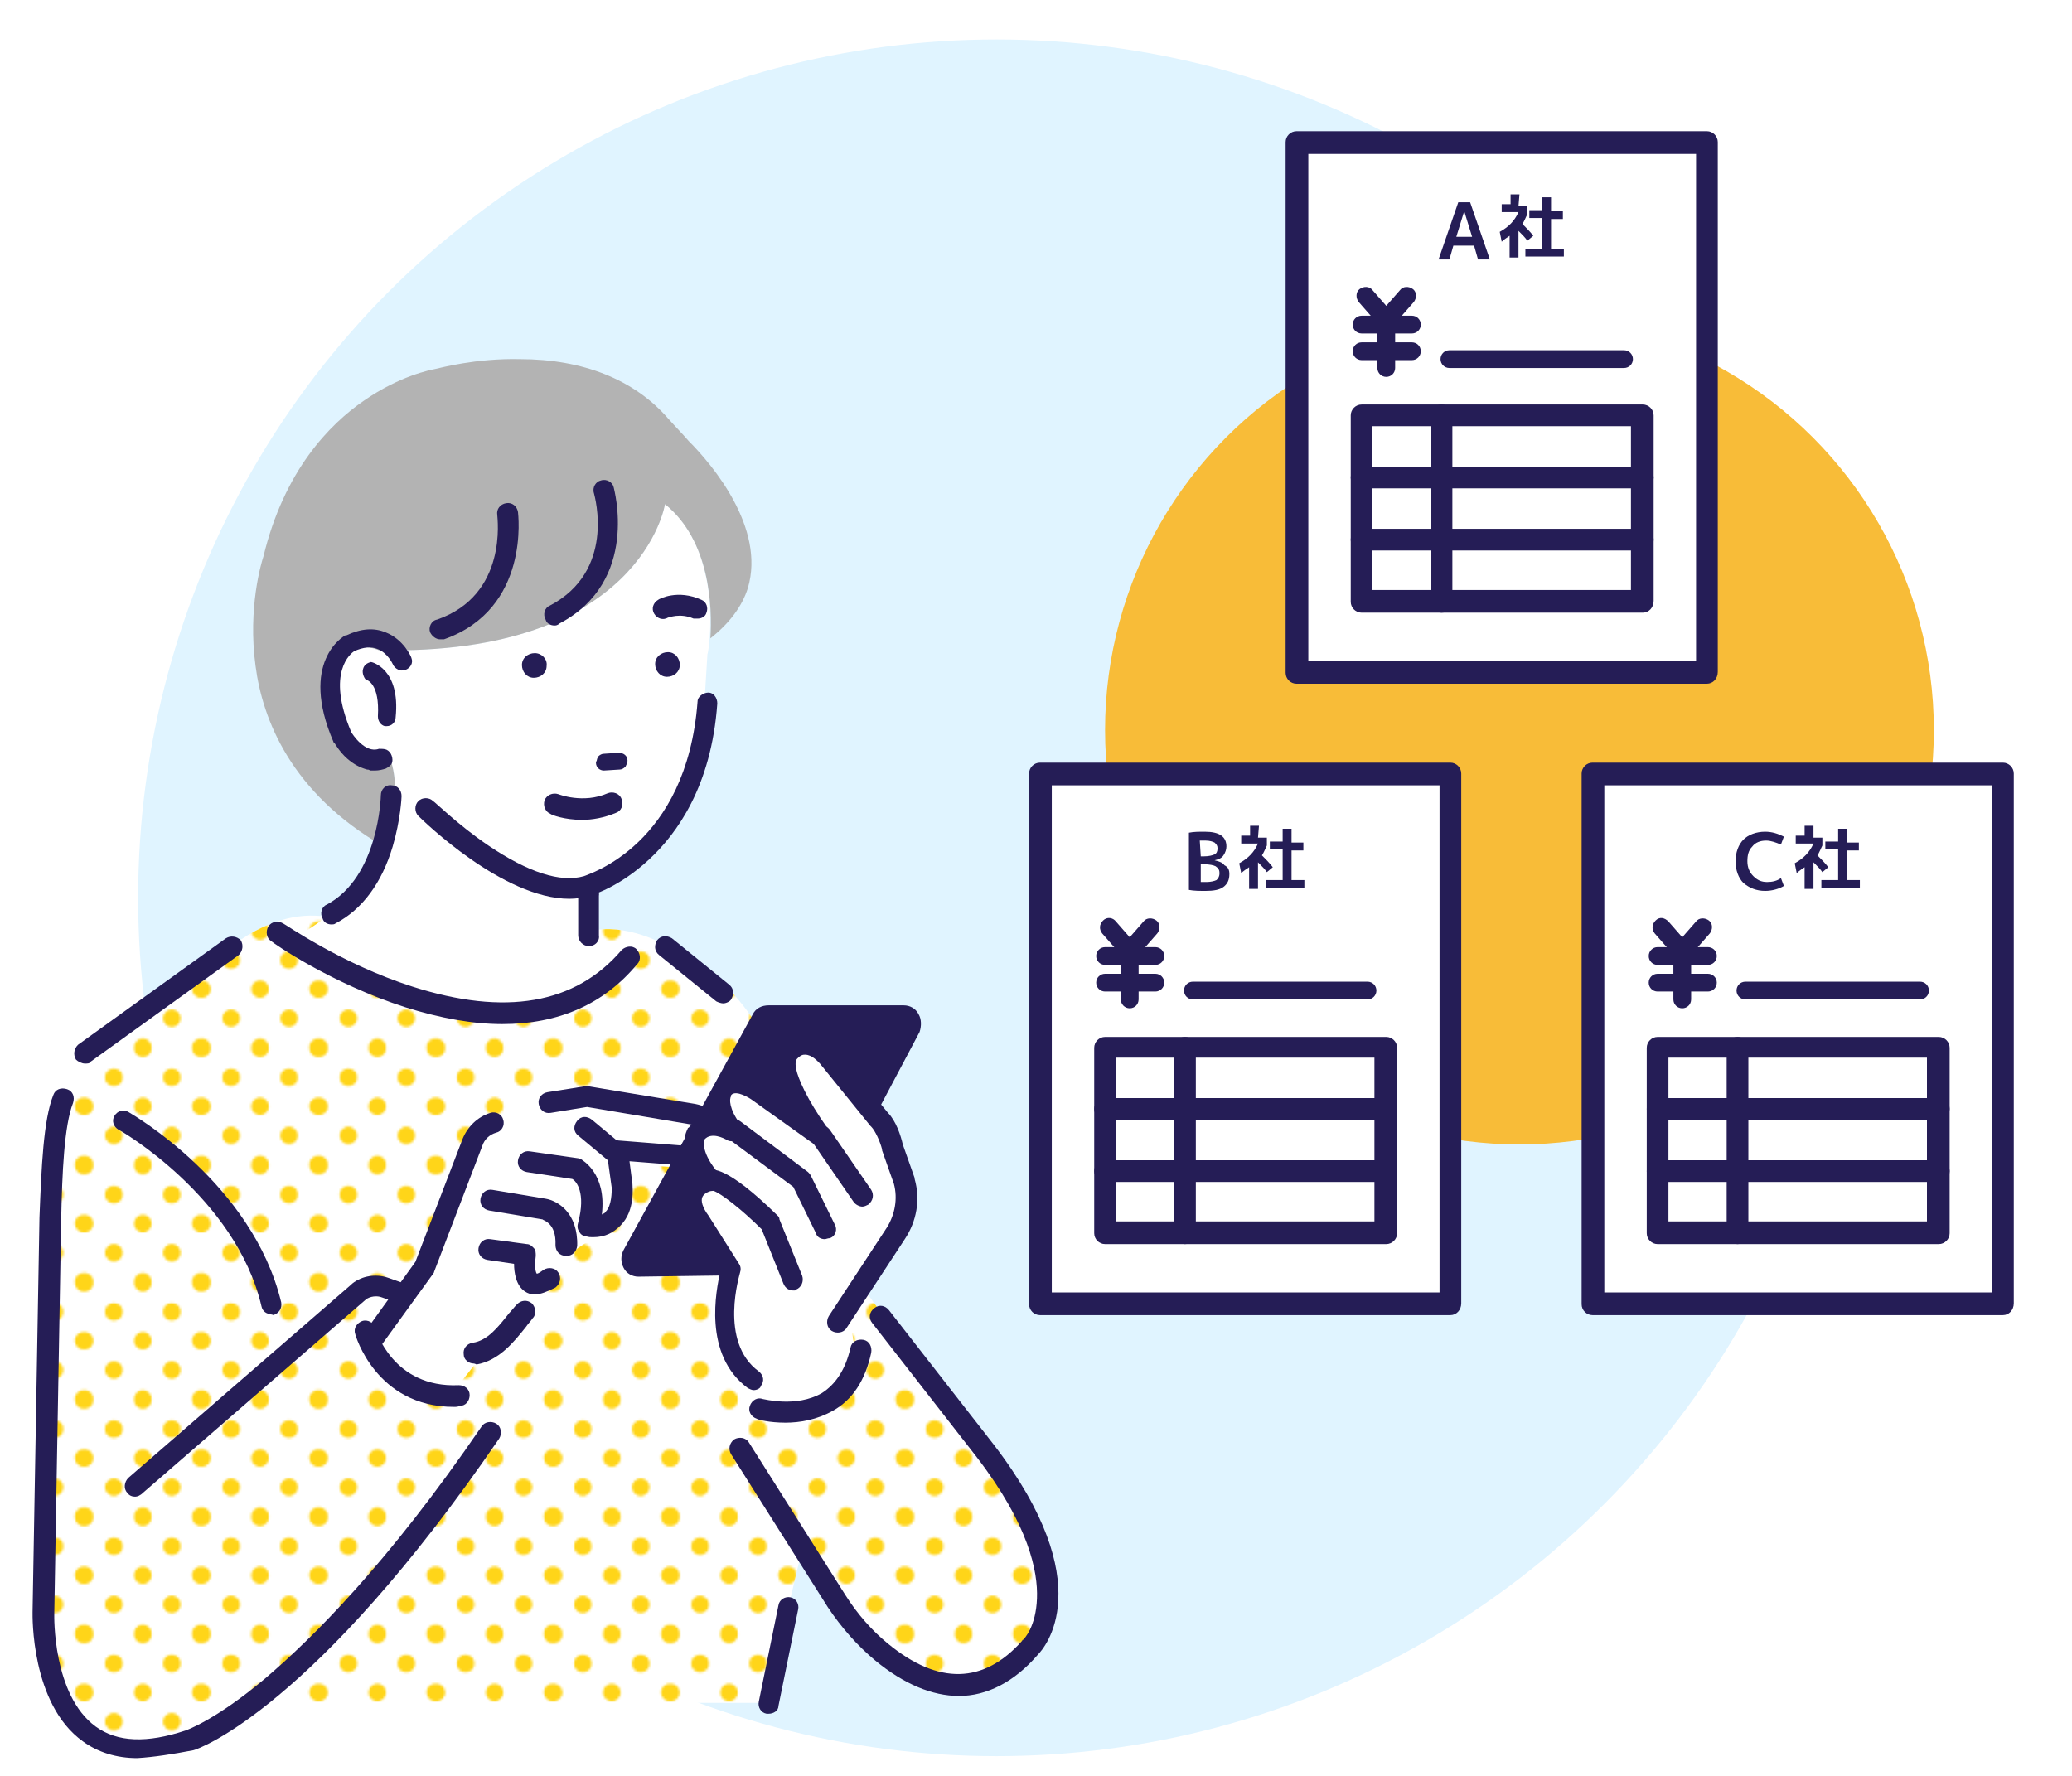 <?xml version="1.0" encoding="utf-8"?>
<!-- Generator: Adobe Illustrator 28.1.0, SVG Export Plug-In . SVG Version: 6.00 Build 0)  -->
<svg version="1.1" id="_レイヤー_2" xmlns="http://www.w3.org/2000/svg" xmlns:xlink="http://www.w3.org/1999/xlink" x="0px"
	 y="0px" viewBox="0 0 210 180" style="enable-background:new 0 0 210 180;" xml:space="preserve">
<style type="text/css">
	.st0{fill:none;}
	.st1{fill:#FFD519;}
	.st2{fill:#E0F4FF;}
	.st3{fill:#FFFFFF;}
	.st4{fill:url(#SVGID_1_);}
	.st5{fill:#B3B3B3;}
	.st6{fill:#251D56;}
	.st7{fill:#231815;}
	.st8{fill:#F8BC38;}
	.st9{enable-background:new    ;}
</style>
<pattern  y="180" width="50.5" height="50.5" patternUnits="userSpaceOnUse" id="Unnamed_Pattern_21" viewBox="29 -54.3 50.5 50.5" style="overflow:visible;">
	<g>
		<rect x="29" y="-54.3" class="st0" width="50.5" height="50.5"/>
		<path class="st1" d="M79.5,0c2.1,0,3.8-1.7,3.8-3.8c0-2.1-1.7-3.8-3.8-3.8c-2.1,0-3.8,1.7-3.8,3.8C75.8-1.7,77.4,0,79.5,0z"/>
		<path class="st1" d="M54.3,0c2.1,0,3.8-1.7,3.8-3.8c0-2.1-1.7-3.8-3.8-3.8c-2.1,0-3.8,1.7-3.8,3.8C50.5-1.7,52.2,0,54.3,0z"/>
		<path class="st1" d="M29,0c2.1,0,3.8-1.7,3.8-3.8c0-2.1-1.7-3.8-3.8-3.8c-2.1,0-3.8,1.7-3.8,3.8C25.3-1.7,26.9,0,29,0z"/>
		<path class="st1" d="M79.5-25.3c2.1,0,3.8-1.7,3.8-3.8c0-2.1-1.7-3.8-3.8-3.8c-2.1,0-3.8,1.7-3.8,3.8
			C75.8-26.9,77.4-25.3,79.5-25.3z"/>
		<path class="st1" d="M54.3-25.3c2.1,0,3.8-1.7,3.8-3.8c0-2.1-1.7-3.8-3.8-3.8c-2.1,0-3.8,1.7-3.8,3.8
			C50.5-26.9,52.2-25.3,54.3-25.3z"/>
		<path class="st1" d="M29-25.3c2.1,0,3.8-1.7,3.8-3.8c0-2.1-1.7-3.8-3.8-3.8c-2.1,0-3.8,1.7-3.8,3.8C25.3-26.9,26.9-25.3,29-25.3z"
			/>
		<path class="st1" d="M79.5-50.5c2.1,0,3.8-1.7,3.8-3.8c0-2.1-1.7-3.8-3.8-3.8c-2.1,0-3.8,1.7-3.8,3.8
			C75.8-52.2,77.4-50.5,79.5-50.5z"/>
		<path class="st1" d="M54.3-50.5c2.1,0,3.8-1.7,3.8-3.8c0-2.1-1.7-3.8-3.8-3.8c-2.1,0-3.8,1.7-3.8,3.8
			C50.5-52.2,52.2-50.5,54.3-50.5z"/>
		<path class="st1" d="M29-50.5c2.1,0,3.8-1.7,3.8-3.8c0-2.1-1.7-3.8-3.8-3.8c-2.1,0-3.8,1.7-3.8,3.8C25.3-52.2,26.9-50.5,29-50.5z"
			/>
		<path class="st1" d="M3.8-50.5c2.1,0,3.8-1.7,3.8-3.8c0-2.1-1.7-3.8-3.8-3.8c-2.1,0-3.8,1.7-3.8,3.8C0-52.2,1.7-50.5,3.8-50.5z"/>
		<path class="st1" d="M3.8-54.3"/>
		<path class="st1" d="M41.7-12.6c2.1,0,3.8-1.7,3.8-3.8s-1.7-3.8-3.8-3.8c-2.1,0-3.8,1.7-3.8,3.8S39.6-12.6,41.7-12.6z"/>
		<path class="st1" d="M66.9-12.6c2.1,0,3.8-1.7,3.8-3.8s-1.7-3.8-3.8-3.8c-2.1,0-3.8,1.7-3.8,3.8S64.8-12.6,66.9-12.6z"/>
		<circle class="st1" cx="41.7" cy="-41.7" r="3.8"/>
		<circle class="st1" cx="66.9" cy="-41.7" r="3.8"/>
		<path class="st1" d="M16.4-37.9c2.1,0,3.8-1.7,3.8-3.8s-1.7-3.8-3.8-3.8c-2.1,0-3.8,1.7-3.8,3.8S14.3-37.9,16.4-37.9z"/>
		<path class="st1" d="M16.4-41.7"/>
	</g>
</pattern>
<g id="_コンテンツ系">
	<circle class="st2" cx="101" cy="91" r="87"/>
	<g>
		<path class="st3" d="M36.4,94.2c0,0-5.9-4.6-14.4,2.9l-11.1,7.5c0,0-5.6,3.3-5.6,14.1l-1,33c0,0-4.6,35.3,18,22.2l2.9-1.3h52.4
			l3.8-16l5.9,8.8c0,0,6.9,8.2,14.7,3.3c0,0,8.8-3.6,1.3-16.3l-17-23.5c0,0-3.9-19.3-12.1-28.3c0,0-8.8-8.8-15.7-5.8L36.4,94.2
			L36.4,94.2z"/>
		<pattern  id="SVGID_1_" xlink:href="#Unnamed_Pattern_21" patternTransform="matrix(0.233 0 0 0.233 -6229.972 -6958.51)">
		</pattern>
		<path class="st4" d="M36.4,94.2c0,0-5.9-4.6-14.4,2.9l-11.1,7.5c0,0-5.6,3.3-5.6,14.1l-1,33c0,0-4.6,35.3,18,22.2l2.9-1.3h52.4
			l3.8-16l5.9,8.8c0,0,6.9,8.2,14.7,3.3c0,0,8.8-3.6,1.3-16.3l-17-23.5c0,0-3.9-19.3-12.1-28.3c0,0-8.8-8.8-15.7-5.8L36.4,94.2
			L36.4,94.2z"/>
		<path class="st3" d="M67.4,51.1c0,0-2.4,15.4-29,14.8c0,0-6-2.6-4.6,6.5c0,0,1.3,6.1,5.9,5c0,0,3.4,10.2-10.1,17.8
			c0,0,20.8,15.1,34.9,1.2c0,0-7.5,0.8-4.8-6.6c0,0,8.8-2.7,11.5-15.4l0.5-8.1C71.8,66.3,73.5,56,67.4,51.1L67.4,51.1z"/>
		<path class="st5" d="M69.8,44.7c-0.6-0.7-1.3-1.4-2.1-2.3c-3.4-3.9-8.6-6-15-6c-4.5-0.1-8.1,0.9-8.6,1s-3.6,0.7-7.2,3.2
			c-3.5,2.4-8.1,7.1-10.2,15.8c-0.2,0.6-1.6,5.2-0.8,11.1c0.7,5.4,3.6,12.9,13,18.3c2-4.6,0.8-8.4,0.8-8.4c-4.6,1.1-5.9-5-5.9-5
			c-1.5-9.1,4.6-6.5,4.6-6.5c26.6,0.6,29-14.8,29-14.8c4.6,3.7,4.8,10.5,4.6,13.6c1.9-1.5,3.2-3.2,3.8-5.1
			C77.6,53.5,72.2,47.1,69.8,44.7L69.8,44.7z"/>
		<path class="st6" d="M97.2,171.9c-2.7,0-5.6-1.2-8.5-3.6c-1.8-1.5-3.4-3.3-4.8-5.4l-9.8-15.5c-0.3-0.5-0.2-1.1,0.3-1.5
			c0.5-0.3,1.2-0.2,1.5,0.3l9.8,15.5c1.2,1.9,2.7,3.6,4.3,4.9c5.1,4.2,9.7,4.1,13.6-0.3c0,0,0-0.1,0.1-0.1c0.1-0.1,1.3-1.3,1.4-4.2
			c0.1-2.7-0.8-7.4-6.1-14.3l-10.6-13.6c-0.4-0.5-0.3-1.1,0.2-1.5s1.1-0.3,1.5,0.2l10.6,13.6c10.9,14.2,5.1,20.7,4.5,21.3
			C102.8,170.5,100,171.9,97.2,171.9L97.2,171.9z"/>
		<g>
			<path class="st6" d="M41.7,66.7L41.7,66.7c0-0.1-0.8-1.9-2.6-2.6c-1.2-0.5-2.5-0.4-4,0.3c0,0,0,0-0.1,0
				c-0.2,0.1-4.7,2.7-1.2,10.8c0,0,0,0.1,0.1,0.1c0,0,0.5,0.9,1.3,1.6c0.7,0.6,1.3,0.9,2,1.1c0.1,0,0.2,0,0.3,0.1c0.2,0,0.3,0,0.5,0
				c0.4,0,0.8-0.1,1.1-0.2c0.2-0.1,0.5-0.3,0.6-0.5s0.1-0.5,0-0.8s-0.3-0.5-0.5-0.6s-0.5-0.1-0.8-0.1c-1.4,0.5-2.7-1.5-2.8-1.7
				c-2.6-6.1,0-8,0.3-8.2c0.9-0.4,1.7-0.5,2.4-0.2c1,0.4,1.5,1.5,1.5,1.5c0.2,0.5,0.8,0.8,1.3,0.6C41.6,67.7,41.9,67.2,41.7,66.7
				L41.7,66.7z"/>
			<path class="st6" d="M37.6,67.1L37.6,67.1c-0.4,0.1-0.7,0.3-0.8,0.7c-0.1,0.3,0,0.7,0.2,1l0.1,0.1l0,0c0.1,0,1.4,0.4,1.2,3.7
				c0,0.5,0.3,0.9,0.7,1c0,0,0,0,0.1,0h0.1l0,0c0.5,0,0.9-0.4,0.9-0.9C40.6,67.8,37.7,67.1,37.6,67.1L37.6,67.1z"/>
		</g>
		<path class="st7" d="M51.2,88.6l0.2-0.4L51.2,88.6L51.2,88.6z"/>
		<path class="st6" d="M62.7,76.3l-1.5,0.1c-0.2,0-0.4,0.1-0.6,0.3c0,0.1-0.1,0.2-0.1,0.3c0,0.1-0.1,0.2-0.1,0.3
			c0,0.5,0.4,0.8,0.8,0.8l1.6-0.1c0.2,0,0.4-0.1,0.6-0.3c0.1-0.2,0.2-0.4,0.2-0.6C63.6,76.6,63.2,76.3,62.7,76.3z"/>
		<g>
			<path class="st6" d="M68.9,67.4c0,0.7-0.6,1.2-1.3,1.2s-1.2-0.6-1.2-1.3s0.6-1.2,1.3-1.2S68.9,66.7,68.9,67.4z"/>
			<path class="st6" d="M55.4,67.5c0,0.7-0.6,1.2-1.3,1.2s-1.2-0.6-1.2-1.3c0-0.7,0.6-1.2,1.3-1.2S55.5,66.8,55.4,67.5z"/>
		</g>
		<path class="st6" d="M70.7,62.7c0.4,0,0.8-0.2,0.9-0.6c0.2-0.5,0-1.1-0.5-1.3c-2.4-1.1-4.3-0.1-4.4,0c-0.5,0.3-0.7,0.9-0.4,1.4
			c0.3,0.5,0.9,0.7,1.4,0.4c0.1,0,1.2-0.5,2.6,0.1C70.4,62.7,70.5,62.7,70.7,62.7z"/>
		<path class="st6" d="M57.7,91.1c0.7,0,1.4-0.1,2-0.3c0.1,0,3-0.8,6.1-3.7c2.8-2.6,6.3-7.4,6.9-15.8c0-0.6-0.4-1.1-0.9-1.1
			s-1.1,0.4-1.1,0.9c-1.1,14.6-11.1,17.5-11.5,17.7c-2.4,0.7-5.7-0.4-9.7-3.1c-3.1-2.1-5.5-4.5-5.6-4.5c-0.4-0.4-1.1-0.4-1.5,0
			s-0.4,1.1,0,1.5C42.9,83.2,51,91.1,57.7,91.1L57.7,91.1z"/>
		<path class="st6" d="M59,83.1c-1.8,0-3.1-0.5-3.2-0.6c-0.5-0.2-0.8-0.8-0.6-1.4c0.2-0.5,0.8-0.8,1.4-0.6c0,0,2.5,1,5-0.1
			c0.5-0.2,1.2,0,1.4,0.6s0,1.2-0.6,1.4C61.2,82.9,60,83.1,59,83.1L59,83.1z"/>
		<path class="st6" d="M56.2,63.4c-0.4,0-0.8-0.2-0.9-0.6c-0.3-0.5-0.1-1.2,0.4-1.4c6.7-3.5,4.6-11,4.5-11.4
			c-0.2-0.6,0.2-1.2,0.7-1.3c0.6-0.2,1.2,0.2,1.3,0.7c0,0.1,2.7,9.5-5.5,13.8C56.5,63.4,56.3,63.4,56.2,63.4L56.2,63.4z"/>
		<path class="st6" d="M44.6,64.8c-0.4,0-0.8-0.3-1-0.7c-0.2-0.5,0.1-1.2,0.7-1.3c7.2-2.5,6.1-10.3,6.1-10.6
			c-0.1-0.6,0.3-1.1,0.9-1.2s1.1,0.3,1.2,0.9c0,0.1,1.3,9.8-7.5,12.9C44.8,64.8,44.7,64.8,44.6,64.8L44.6,64.8z"/>
		<path class="st6" d="M33.6,93.7c-0.4,0-0.8-0.2-0.9-0.6c-0.3-0.5-0.1-1.2,0.4-1.4c5.3-2.8,5.5-11,5.5-11.1c0-0.6,0.5-1.1,1.1-1
			c0.6,0,1,0.5,1,1.1c0,0.1-0.1,2.4-0.9,5.1c-1.1,3.7-3.1,6.4-5.8,7.8C33.9,93.7,33.7,93.7,33.6,93.7z"/>
		<path class="st6" d="M59.7,95.9L59.7,95.9c-0.6,0-1.1-0.5-1.1-1.1v-4c0-0.6,0.5-1.1,1.1-1.1s1.1,0.5,1,1.1v4
			C60.8,95.4,60.3,95.9,59.7,95.9z"/>
		<path class="st6" d="M50.9,103.8c-3,0-6.3-0.6-9.8-1.7c-7.5-2.4-13.4-6.5-13.6-6.7c-0.5-0.3-0.6-1-0.3-1.5c0.3-0.5,1-0.6,1.5-0.3
			c0.1,0,5.9,4.1,13.1,6.4c9.4,3,16.5,1.8,21.2-3.7c0.4-0.4,1.1-0.5,1.5-0.1c0.4,0.4,0.5,1.1,0.1,1.5
			C61.2,101.8,56.6,103.8,50.9,103.8z"/>
		<path class="st6" d="M13.9,178.2c-2.1,0-4-0.6-5.5-1.7c-5.3-3.8-5.1-12.8-5.1-13.1l0.7-40c0.2-5.1,0.4-9.9,1.4-12.4
			c0.2-0.6,0.8-0.8,1.4-0.6c0.6,0.2,0.8,0.8,0.6,1.4c-0.9,2.3-1.1,7.1-1.2,11.8l-0.7,40c0,0.1-0.2,8.2,4.2,11.4
			c2.2,1.6,5.2,1.7,9.1,0.4c0,0,3-1,8.1-5.3c4.7-4,12.4-11.6,21.9-25.5c0.3-0.5,1-0.6,1.5-0.3s0.6,1,0.3,1.5
			c-18.7,27.3-30.5,31.5-31,31.6C17.5,177.8,15.6,178.1,13.9,178.2L13.9,178.2z"/>
		<path class="st6" d="M8.6,107.8c-0.3,0-0.7-0.2-0.9-0.4c-0.3-0.5-0.2-1.1,0.2-1.5l15-10.8c0.5-0.3,1.1-0.2,1.5,0.2
			c0.3,0.5,0.2,1.1-0.2,1.5l-15,10.8C9.1,107.8,8.9,107.8,8.6,107.8z"/>
		<path class="st6" d="M13.7,151.7c-0.3,0-0.6-0.1-0.8-0.4c-0.4-0.4-0.3-1.1,0.1-1.5l22.6-19.6c0,0,0,0,0.1-0.1c1-0.8,2.4-1,3.6-0.6
			l1.7,0.6c0.6,0.2,0.9,0.8,0.7,1.3c-0.2,0.6-0.8,0.9-1.3,0.7l-1.7-0.6c-0.5-0.2-1.2-0.1-1.6,0.2l-22.6,19.6
			C14.2,151.6,13.9,151.7,13.7,151.7L13.7,151.7z"/>
		<path class="st6" d="M27.5,133.2c-0.5,0-0.9-0.3-1-0.8c-2.6-11.1-14.4-17.9-14.5-17.9c-0.5-0.3-0.7-0.9-0.4-1.4s0.9-0.7,1.4-0.4
			c0.5,0.3,12.6,7.3,15.5,19.3c0.1,0.6-0.2,1.1-0.8,1.3C27.6,133.2,27.5,133.3,27.5,133.2L27.5,133.2z"/>
		<path class="st6" d="M77.9,173.7c-0.1,0-0.1,0-0.2,0c-0.6-0.1-0.9-0.7-0.8-1.2l2-9.8c0.1-0.6,0.7-0.9,1.2-0.8
			c0.6,0.1,0.9,0.7,0.8,1.2l-2,9.8C78.9,173.4,78.4,173.7,77.9,173.7z"/>
		<path class="st3" d="M73.5,114l-10.3-2c0,0-8.1-1.9-14.5,2.6c0,0-6.6,21.9-12,20.8c0,0,4.4,7.2,8.9,6.1l2.6-3.3c0,0,4-2,6.1-7
			l3.1-3.9l2.8-1.9c0,0,4.3-2,2.7-7.5l9.2,0.7C71.9,118.6,73.5,114,73.5,114z"/>
		<path class="st6" d="M48,138.2c-0.5,0-1-0.4-1-0.9c-0.1-0.6,0.3-1.1,0.9-1.2c1.5-0.2,2.6-1.6,3.7-3c0.3-0.3,0.5-0.6,0.8-0.9
			c0.4-0.4,1-0.5,1.5-0.1c0.4,0.4,0.5,1.1,0.1,1.5c-0.2,0.3-0.5,0.6-0.7,0.9c-1.2,1.5-2.7,3.4-5,3.8C48.1,138.2,48,138.2,48,138.2z"
			/>
		<path class="st6" d="M62.3,117.8c-0.2,0-0.5-0.1-0.7-0.2l-3-2.5c-0.5-0.4-0.5-1-0.1-1.5s1-0.5,1.5-0.1l3,2.5
			c0.5,0.4,0.5,1,0.1,1.5C62.9,117.7,62.6,117.8,62.3,117.8L62.3,117.8z"/>
		<path class="st6" d="M57.4,127.3C57.4,127.3,57.3,127.3,57.4,127.3c-0.7,0-1.1-0.5-1.1-1.1c0.1-2.3-1.3-2.5-1.3-2.6l-5.4-0.9
			c-0.6-0.1-1-0.6-0.9-1.2s0.6-1,1.2-0.9l5.4,0.9c1.2,0.2,3.3,1.4,3.2,4.8C58.4,126.9,58,127.3,57.4,127.3L57.4,127.3z"/>
		<path class="st6" d="M54.2,131.2c-0.4,0-0.7-0.1-1-0.3c-0.9-0.6-1.1-1.9-1.1-2.8l-2.7-0.4c-0.6-0.1-1-0.6-0.9-1.2s0.6-1,1.2-0.9
			l3.7,0.5c0.3,0,0.5,0.2,0.7,0.4c0.2,0.2,0.2,0.5,0.2,0.8c-0.1,0.7-0.1,1.5,0.1,1.8c0.1,0,0.3-0.1,0.7-0.4c0.5-0.3,1.2-0.2,1.5,0.3
			s0.2,1.1-0.3,1.5C55.5,130.9,54.8,131.2,54.2,131.2L54.2,131.2z"/>
		<path class="st6" d="M37.5,137.1c-0.2,0-0.4-0.1-0.6-0.2c-0.5-0.3-0.6-1-0.2-1.5l5.4-7.5l4.8-12.5c0.5-1.2,1.5-2.2,2.8-2.6
			c0.6-0.2,1.2,0.2,1.3,0.7c0.2,0.6-0.2,1.2-0.7,1.3c-0.7,0.2-1.2,0.7-1.4,1.3L44,128.9c0,0.1-0.1,0.2-0.1,0.2l-5.5,7.6
			C38.2,137,37.9,137.2,37.5,137.1L37.5,137.1z"/>
		<path class="st6" d="M60.1,125.4c-0.2,0-0.5,0-0.7-0.1c-0.3,0-0.6-0.2-0.7-0.5c-0.2-0.2-0.2-0.6-0.1-0.9c0.8-3-0.2-4.2-0.6-4.4
			l-4.6-0.7c-0.6-0.1-1-0.6-0.9-1.2s0.6-1,1.2-0.9l4.9,0.7c0.1,0,0.2,0.1,0.3,0.1c0.1,0.1,2.6,1.4,2.1,5.6c0.2-0.1,0.4-0.2,0.4-0.3
			c0.6-0.6,0.6-2,0.6-2.4l-0.5-3.6c0-0.3,0.1-0.6,0.3-0.9c0.2-0.2,0.5-0.4,0.9-0.3l7.6,0.6c0.8-0.2,0.8-0.9,0.8-1.1
			c0-0.5-0.3-1-0.9-1.1l-10.7-1.8l-3.7,0.6c-0.6,0.1-1.1-0.3-1.2-0.9s0.3-1.1,0.9-1.2l3.8-0.6c0.1,0,0.2,0,0.3,0l10.9,1.8
			c1.6,0.3,2.7,1.6,2.7,3.1c0,1.6-1,2.9-2.6,3.2h-0.1c-0.1,0-0.2,0-0.3,0l-6.4-0.5l0.3,2.3c0,0.3,0.3,2.7-1.2,4.2
			C62.2,124.9,61.4,125.4,60.1,125.4L60.1,125.4z"/>
		<path class="st6" d="M46,142.6c-7.9,0-10-7.3-10-7.4c-0.2-0.6,0.2-1.1,0.7-1.3c0.6-0.2,1.2,0.2,1.3,0.7c0.1,0.2,1.8,6.1,8.5,5.8
			c0.6,0,1.1,0.4,1.1,1s-0.4,1.1-1,1.1C46.4,142.6,46.2,142.6,46,142.6L46,142.6z"/>
		<g>
			<path class="st6" d="M64.1,127.2l13.1-23.9c0.1-0.2,0.4-0.4,0.6-0.4h13.7c0.6,0,0.9,0.6,0.7,1.1l-12.5,23.6
				c-0.1,0.2-0.4,0.4-0.6,0.4l-14.3,0.3C64.2,128.3,63.8,127.7,64.1,127.2L64.1,127.2z"/>
			<path class="st6" d="M64.7,129.4c-0.6,0-1.2-0.3-1.5-0.9c-0.3-0.6-0.3-1.2,0-1.8l13.1-23.9c0.3-0.6,0.9-0.9,1.6-0.9h13.7
				c0.6,0,1.2,0.3,1.5,0.9c0.3,0.5,0.3,1.2,0.1,1.8l-12.5,23.6c-0.3,0.6-0.9,0.9-1.6,1L64.7,129.4C64.8,129.4,64.7,129.4,64.7,129.4
				L64.7,129.4z M65,127.8L65,127.8L65,127.8z M78,104l-12.7,23.2l13.6-0.3l12.1-23C90.9,104,78,104,78,104z M64.1,127.2L64.1,127.2
				L64.1,127.2z"/>
		</g>
		<path class="st6" d="M73.3,101.7c-0.2,0-0.5-0.1-0.7-0.2l-5.8-4.7c-0.5-0.4-0.5-1-0.2-1.5c0.4-0.5,1-0.5,1.5-0.2l5.8,4.7
			c0.5,0.4,0.5,1,0.2,1.5C74,101.5,73.6,101.7,73.3,101.7z"/>
		<g>
			<path class="st3" d="M91.7,119.8l-1.2-3.5c-0.2-0.8-0.7-2.2-1.3-2.8l-5.1-6.3c0,0-2-2.5-3.9-0.6c-0.5,0.5-0.5,1.4-0.3,2.1
				c0.3,1.1,1.1,3.2,3.3,6.3l-6.3-4.5c0,0-2.3-1.6-3.5-0.2c0,0-1.3,1.3,0.9,4.2c0,0-2.3-1.4-3.7,0.3c0,0-1.1,1.7,1.6,4.7
				c0,0-3.4,0.5-1.2,4.1l3.1,4.9c0,0-2.4,7.7,2.2,11.1l2.5,3.1l1.1-0.2c2.8-0.5,5.3-2,7-4.3l0,0L86,133l4.8-8.1
				C91.9,123.5,92.2,121.6,91.7,119.8L91.7,119.8z"/>
			<path class="st6" d="M76.4,140.9c-0.2,0-0.4-0.1-0.6-0.2c-4.6-3.4-3.2-10-2.8-11.8l-2.9-4.5c-1-1.6-1.2-2.9-0.7-4
				c0.3-0.5,0.7-0.9,1.1-1.2c-1.9-2.8-0.9-4.6-0.8-4.8c0,0,0-0.1,0.1-0.1c0.7-0.9,1.6-1.2,2.4-1.3c-0.6-1.9,0.2-3,0.4-3.3l0,0
				c0.8-0.9,1.9-1.2,3.3-0.8c0.9,0.3,1.5,0.7,1.6,0.8l2.1,1.5c-0.4-0.9-0.7-1.7-0.8-2.2c-0.3-1.3-0.1-2.4,0.6-3.1
				c0.9-0.9,1.8-1.1,2.5-1c1.7,0.1,2.9,1.6,3,1.7l5.1,6.2c0.8,0.8,1.3,2.3,1.5,3.2l1.2,3.4v0.1c0.6,2.1,0.2,4.3-1,6.1l-5.9,9
				c-0.3,0.5-1,0.6-1.5,0.3s-0.6-1-0.3-1.5l5.9-9c0.8-1.3,1.1-2.9,0.7-4.4l-1.2-3.4v-0.1c-0.2-0.8-0.7-1.9-1.1-2.3c0,0,0,0-0.1-0.1
				l-5.1-6.3c-0.2-0.2-0.8-0.9-1.5-0.9c-0.2,0-0.4,0-0.8,0.4c-0.2,0.2-0.2,0.6-0.1,1.1c0.2,0.9,1,2.9,3.2,6c0.3,0.4,0.2,1-0.1,1.4
				s-0.9,0.4-1.4,0.1l-6.3-4.5c0,0-1.5-1-2-0.4c0,0.1,0,0,0,0.1c-0.2,0.3-0.2,1.3,0.9,2.8c0.3,0.4,0.3,1-0.1,1.4
				c-0.3,0.4-0.9,0.5-1.3,0.2c-0.2-0.1-1.5-0.8-2.2,0c-0.1,0.2-0.3,1.4,1.4,3.4c0.3,0.3,0.3,0.7,0.2,1.1c-0.1,0.4-0.5,0.6-0.8,0.7
				c-0.2,0-0.8,0.2-1,0.6s0,1.1,0.6,1.9l3.1,4.9c0.2,0.3,0.2,0.6,0.1,0.9c0,0.1-2.2,7,1.9,10c0.5,0.4,0.6,1,0.2,1.5
				C77.1,140.7,76.7,140.9,76.4,140.9L76.4,140.9z"/>
		</g>
		<path class="st6" d="M87.4,122.3c-0.3,0-0.7-0.2-0.9-0.5l-4.2-6.1c-0.3-0.5-0.2-1.1,0.3-1.5c0.5-0.3,1.1-0.2,1.5,0.3l4.2,6.1
			c0.3,0.5,0.2,1.1-0.3,1.5C87.8,122.2,87.6,122.3,87.4,122.3L87.4,122.3z"/>
		<path class="st6" d="M83.6,125.6c-0.4,0-0.8-0.2-0.9-0.6l-2.3-4.7l-6.6-4.9c-0.5-0.3-0.6-1-0.2-1.5s1-0.6,1.5-0.2l6.8,5.1
			c0.1,0.1,0.2,0.2,0.3,0.4l2.4,4.9c0.3,0.5,0.1,1.2-0.5,1.4C83.9,125.5,83.7,125.6,83.6,125.6L83.6,125.6z"/>
		<path class="st6" d="M80.4,130.8c-0.4,0-0.8-0.2-1-0.7l-2.2-5.5c-2-2-4.2-3.7-4.9-3.9c-0.5,0.1-1-0.2-1.2-0.8
			c-0.2-0.6,0.2-1.2,0.7-1.3c0.4-0.1,1.8-0.5,7,4.6c0.1,0.1,0.2,0.2,0.2,0.4l2.3,5.7c0.2,0.6-0.1,1.2-0.6,1.4
			C80.7,130.8,80.6,130.8,80.4,130.8L80.4,130.8z M72.4,120.7L72.4,120.7L72.4,120.7z"/>
		<path class="st6" d="M79.6,144.2c-1.6,0-2.8-0.3-2.9-0.4c-0.6-0.2-0.9-0.8-0.7-1.3c0.2-0.6,0.8-0.9,1.3-0.7c0.1,0,3.4,0.9,6-0.6
			c1.4-0.9,2.4-2.4,2.9-4.6c0.1-0.6,0.7-0.9,1.3-0.8c0.6,0.1,0.9,0.7,0.8,1.3c-0.6,2.8-1.9,4.8-3.9,5.9
			C82.8,143.9,81.1,144.2,79.6,144.2L79.6,144.2z"/>
	</g>
	<circle class="st8" cx="154" cy="74" r="42"/>
	<g>
		<g>
			<rect x="131.4" y="14.4" class="st3" width="41.6" height="53.7"/>
			<path class="st6" d="M173,69.3h-41.6c-0.6,0-1.1-0.5-1.1-1.1V14.4c0-0.6,0.5-1.1,1.1-1.1H173c0.6,0,1.1,0.5,1.1,1.1v53.7
				C174.1,68.8,173.6,69.3,173,69.3L173,69.3z M132.6,67h39.3V15.6h-39.3V67z"/>
		</g>
		<g>
			<path class="st6" d="M140.5,33.3L140.5,33.3c-0.3,0-0.5-0.1-0.7-0.3l-2.1-2.4c-0.3-0.4-0.3-1,0.1-1.3s1-0.3,1.3,0.1l1.4,1.6
				l1.4-1.6c0.3-0.4,0.9-0.4,1.3-0.1s0.4,0.9,0.1,1.3l-2.1,2.4C141,33.2,140.8,33.3,140.5,33.3z"/>
			<path class="st6" d="M143.1,33.8H138c-0.5,0-0.9-0.4-0.9-0.9s0.4-0.9,0.9-0.9h5.1c0.5,0,0.9,0.4,0.9,0.9S143.6,33.8,143.1,33.8z"
				/>
			<path class="st6" d="M143.1,36.5H138c-0.5,0-0.9-0.4-0.9-0.9s0.4-0.9,0.9-0.9h5.1c0.5,0,0.9,0.4,0.9,0.9S143.6,36.5,143.1,36.5z"
				/>
			<path class="st6" d="M140.5,38.2c-0.5,0-0.9-0.4-0.9-0.9v-4.8c0-0.5,0.4-0.9,0.9-0.9s0.9,0.4,0.9,0.9v4.8
				C141.4,37.8,141,38.2,140.5,38.2z"/>
		</g>
		<g>
			<path class="st6" d="M166.5,62.1H138c-0.6,0-1.1-0.5-1.1-1.1V42.1c0-0.6,0.5-1.1,1.1-1.1h28.5c0.6,0,1.1,0.5,1.1,1.1v18.8
				C167.6,61.6,167.1,62.1,166.5,62.1z M139.1,59.8h26.2V43.2h-26.2V59.8z"/>
			<g>
				<path class="st6" d="M166.5,49.5H138c-0.6,0-1.1-0.5-1.1-1.1s0.5-1.1,1.1-1.1h28.5c0.6,0,1.1,0.5,1.1,1.1S167.1,49.5,166.5,49.5
					z"/>
				<path class="st6" d="M166.5,55.8H138c-0.6,0-1.1-0.5-1.1-1.1s0.5-1.1,1.1-1.1h28.5c0.6,0,1.1,0.5,1.1,1.1S167.1,55.8,166.5,55.8
					z"/>
			</g>
			<path class="st6" d="M146.1,62.1c-0.6,0-1.1-0.5-1.1-1.1V42.1c0-0.6,0.5-1.1,1.1-1.1s1.1,0.5,1.1,1.1V61
				C147.3,61.6,146.8,62.1,146.1,62.1z"/>
		</g>
		<path class="st6" d="M164.6,37.3h-17.7c-0.5,0-0.9-0.4-0.9-0.9s0.4-0.9,0.9-0.9h17.7c0.5,0,0.9,0.4,0.9,0.9S165.1,37.3,164.6,37.3
			z"/>
		<g class="st9">
			<path class="st6" d="M145.8,26.3l2-5.8h1.2l2,5.8h-1.2l-0.4-1.4h-2.1l-0.4,1.4H145.8z M147.6,24h1.6l-0.8-2.6l0,0L147.6,24z"/>
		</g>
		<g class="st9">
			<path class="st6" d="M153.9,20.9h0.9v0.8c-0.2,0.4-0.3,0.7-0.5,1c0.4,0.4,0.8,0.8,1.1,1.2l-0.6,0.5c-0.2-0.3-0.5-0.6-0.9-1v2.7
				H153v-2.2c-0.3,0.2-0.6,0.4-0.8,0.6l-0.2-1c0.9-0.5,1.5-1.1,1.9-2h-1.7v-0.8h0.9v-1h0.9L153.9,20.9L153.9,20.9z M157.2,25.2h1.3
				V26h-3.9v-0.8h1.7v-3.1H155v-0.8h1.3V20h0.9v1.4h1.2v0.8h-1.2V25.2z"/>
		</g>
	</g>
	<g>
		<g>
			<rect x="105.4" y="78.4" class="st3" width="41.6" height="53.7"/>
			<path class="st6" d="M147,133.3h-41.6c-0.6,0-1.1-0.5-1.1-1.1V78.4c0-0.6,0.5-1.1,1.1-1.1H147c0.6,0,1.1,0.5,1.1,1.1v53.7
				C148.1,132.8,147.6,133.3,147,133.3z M106.6,131h39.3V79.6h-39.3C106.6,79.6,106.6,131,106.6,131z"/>
		</g>
		<g>
			<path class="st6" d="M114.5,97.3L114.5,97.3c-0.3,0-0.5-0.1-0.7-0.3l-2.1-2.4c-0.3-0.4-0.3-0.9,0.1-1.3s1-0.3,1.3,0.1l1.4,1.6
				l1.4-1.6c0.3-0.4,0.9-0.4,1.3-0.1s0.4,0.9,0.1,1.3l-2.1,2.4C115,97.2,114.8,97.3,114.5,97.3L114.5,97.3z"/>
			<path class="st6" d="M117.1,97.8H112c-0.5,0-0.9-0.4-0.9-0.9s0.4-0.9,0.9-0.9h5.1c0.5,0,0.9,0.4,0.9,0.9S117.6,97.8,117.1,97.8z"
				/>
			<path class="st6" d="M117.1,100.5H112c-0.5,0-0.9-0.4-0.9-0.9s0.4-0.9,0.9-0.9h5.1c0.5,0,0.9,0.4,0.9,0.9
				S117.6,100.5,117.1,100.5z"/>
			<path class="st6" d="M114.5,102.2c-0.5,0-0.9-0.4-0.9-0.9v-4.8c0-0.5,0.4-0.9,0.9-0.9s0.9,0.4,0.9,0.9v4.8
				C115.4,101.8,115,102.2,114.5,102.2z"/>
		</g>
		<g>
			<path class="st6" d="M140.5,126.1H112c-0.6,0-1.1-0.5-1.1-1.1v-18.8c0-0.6,0.5-1.1,1.1-1.1h28.5c0.6,0,1.1,0.5,1.1,1.1V125
				C141.6,125.6,141.1,126.1,140.5,126.1z M113.1,123.8h26.2v-16.6h-26.2C113.1,107.2,113.1,123.8,113.1,123.8z"/>
			<g>
				<path class="st6" d="M140.5,113.5H112c-0.6,0-1.1-0.5-1.1-1.1s0.5-1.1,1.1-1.1h28.5c0.6,0,1.1,0.5,1.1,1.1
					S141.1,113.5,140.5,113.5z"/>
				<path class="st6" d="M140.5,119.8H112c-0.6,0-1.1-0.5-1.1-1.1s0.5-1.1,1.1-1.1h28.5c0.6,0,1.1,0.5,1.1,1.1
					S141.1,119.8,140.5,119.8z"/>
			</g>
			<path class="st6" d="M120.1,126.1c-0.6,0-1.1-0.5-1.1-1.1v-18.8c0-0.6,0.5-1.1,1.1-1.1s1.1,0.5,1.1,1.1V125
				C121.3,125.6,120.8,126.1,120.1,126.1z"/>
		</g>
		<path class="st6" d="M138.6,101.3h-17.7c-0.5,0-0.9-0.4-0.9-0.9s0.4-0.9,0.9-0.9h17.7c0.5,0,0.9,0.4,0.9,0.9
			S139.1,101.3,138.6,101.3z"/>
		<g class="st9">
			<path class="st6" d="M124.6,88.6c0,0.6-0.2,1-0.6,1.3s-1,0.4-1.8,0.4c-0.6,0-1.2,0-1.7-0.1v-5.8c0.5-0.1,1-0.1,1.6-0.1
				c1.5,0,2.2,0.5,2.2,1.5c0,0.3-0.1,0.6-0.3,0.9s-0.5,0.4-0.9,0.5l0,0c0.4,0.1,0.8,0.2,1,0.5C124.5,87.9,124.6,88.2,124.6,88.6z
				 M121.7,86.8h0.3c0.5,0,0.9-0.1,1.1-0.2s0.3-0.3,0.3-0.6c0-0.3-0.1-0.4-0.3-0.6c-0.2-0.1-0.5-0.2-0.9-0.2c-0.2,0-0.4,0-0.6,0
				L121.7,86.8L121.7,86.8z M121.7,87.6v1.8c0.2,0,0.4,0,0.6,0c0.4,0,0.8-0.1,1-0.2c0.2-0.2,0.3-0.4,0.3-0.7c0-0.3-0.1-0.5-0.4-0.7
				c-0.2-0.1-0.6-0.2-1.2-0.2L121.7,87.6L121.7,87.6z"/>
		</g>
		<g class="st9">
			<path class="st6" d="M127.5,84.9h0.9v0.8c-0.2,0.4-0.3,0.7-0.5,1c0.4,0.4,0.8,0.8,1.1,1.2l-0.6,0.5c-0.2-0.3-0.5-0.6-0.9-1v2.7
				h-0.9v-2.2c-0.3,0.2-0.6,0.4-0.8,0.6l-0.2-1c0.9-0.5,1.5-1.1,1.9-2h-1.7v-0.8h0.9v-1h0.9L127.5,84.9L127.5,84.9z M130.9,89.2h1.3
				V90h-3.9v-0.8h1.7v-3.1h-1.3v-0.8h1.3V84h0.9v1.4h1.2v0.8h-1.2V89.2z"/>
		</g>
	</g>
	<g>
		<g>
			<rect x="161.4" y="78.4" class="st3" width="41.6" height="53.7"/>
			<path class="st6" d="M203,133.3h-41.6c-0.6,0-1.1-0.5-1.1-1.1V78.4c0-0.6,0.5-1.1,1.1-1.1H203c0.6,0,1.1,0.5,1.1,1.1v53.7
				C204.1,132.8,203.6,133.3,203,133.3z M162.6,131h39.3V79.6h-39.3V131z"/>
		</g>
		<g>
			<path class="st6" d="M170.5,97.3L170.5,97.3c-0.3,0-0.5-0.1-0.7-0.3l-2.1-2.4c-0.3-0.4-0.3-0.9,0.1-1.3s0.9-0.3,1.3,0.1l1.4,1.6
				l1.4-1.6c0.3-0.4,0.9-0.4,1.3-0.1s0.4,0.9,0.1,1.3l-2.1,2.4C171,97.2,170.8,97.3,170.5,97.3z"/>
			<path class="st6" d="M173.1,97.8H168c-0.5,0-0.9-0.4-0.9-0.9s0.4-0.9,0.9-0.9h5.1c0.5,0,0.9,0.4,0.9,0.9S173.6,97.8,173.1,97.8z"
				/>
			<path class="st6" d="M173.1,100.5H168c-0.5,0-0.9-0.4-0.9-0.9s0.4-0.9,0.9-0.9h5.1c0.5,0,0.9,0.4,0.9,0.9
				S173.6,100.5,173.1,100.5z"/>
			<path class="st6" d="M170.5,102.2c-0.5,0-0.9-0.4-0.9-0.9v-4.8c0-0.5,0.4-0.9,0.9-0.9s0.9,0.4,0.9,0.9v4.8
				C171.4,101.8,171,102.2,170.5,102.2z"/>
		</g>
		<g>
			<path class="st6" d="M196.5,126.1H168c-0.6,0-1.1-0.5-1.1-1.1v-18.8c0-0.6,0.5-1.1,1.1-1.1h28.5c0.6,0,1.1,0.5,1.1,1.1V125
				C197.6,125.6,197.1,126.1,196.5,126.1z M169.1,123.8h26.2v-16.6h-26.2V123.8z"/>
			<g>
				<path class="st6" d="M196.5,113.5H168c-0.6,0-1.1-0.5-1.1-1.1s0.5-1.1,1.1-1.1h28.5c0.6,0,1.1,0.5,1.1,1.1
					S197.1,113.5,196.5,113.5z"/>
				<path class="st6" d="M196.5,119.8H168c-0.6,0-1.1-0.5-1.1-1.1s0.5-1.1,1.1-1.1h28.5c0.6,0,1.1,0.5,1.1,1.1
					S197.1,119.8,196.5,119.8z"/>
			</g>
			<path class="st6" d="M176.1,126.1c-0.6,0-1.1-0.5-1.1-1.1v-18.8c0-0.6,0.5-1.1,1.1-1.1s1.1,0.5,1.1,1.1V125
				C177.3,125.6,176.8,126.1,176.1,126.1z"/>
		</g>
		<path class="st6" d="M194.6,101.3h-17.7c-0.5,0-0.9-0.4-0.9-0.9s0.4-0.9,0.9-0.9h17.7c0.5,0,0.9,0.4,0.9,0.9
			S195.1,101.3,194.6,101.3z"/>
		<g class="st9">
			<path class="st6" d="M179,85.2c-0.6,0-1.1,0.2-1.4,0.6c-0.4,0.4-0.5,0.9-0.5,1.5s0.2,1.1,0.6,1.5c0.4,0.4,0.8,0.6,1.4,0.6
				c0.5,0,1-0.1,1.4-0.4l0.3,0.8c-0.5,0.3-1.2,0.5-1.9,0.5c-0.9,0-1.6-0.3-2.2-0.8c-0.5-0.5-0.8-1.3-0.8-2.2c0-0.9,0.3-1.7,0.8-2.2
				s1.3-0.8,2.2-0.8c0.7,0,1.3,0.2,1.9,0.5l-0.3,0.8C180,85.4,179.5,85.2,179,85.2z"/>
		</g>
		<g class="st9">
			<path class="st6" d="M183.8,84.9h0.9v0.8c-0.2,0.4-0.3,0.7-0.5,1c0.4,0.4,0.8,0.8,1.1,1.2l-0.6,0.5c-0.2-0.3-0.5-0.6-0.9-1v2.7
				h-0.9v-2.2c-0.3,0.2-0.6,0.4-0.8,0.6l-0.2-1c0.9-0.5,1.5-1.1,1.9-2H182v-0.8h0.9v-1h0.9L183.8,84.9L183.8,84.9z M187.2,89.2h1.3
				V90h-3.9v-0.8h1.7v-3.1H185v-0.8h1.3V84h0.9v1.4h1.2v0.8h-1.2V89.2z"/>
		</g>
	</g>
	<rect class="st0" width="210" height="180"/>
</g>
</svg>
